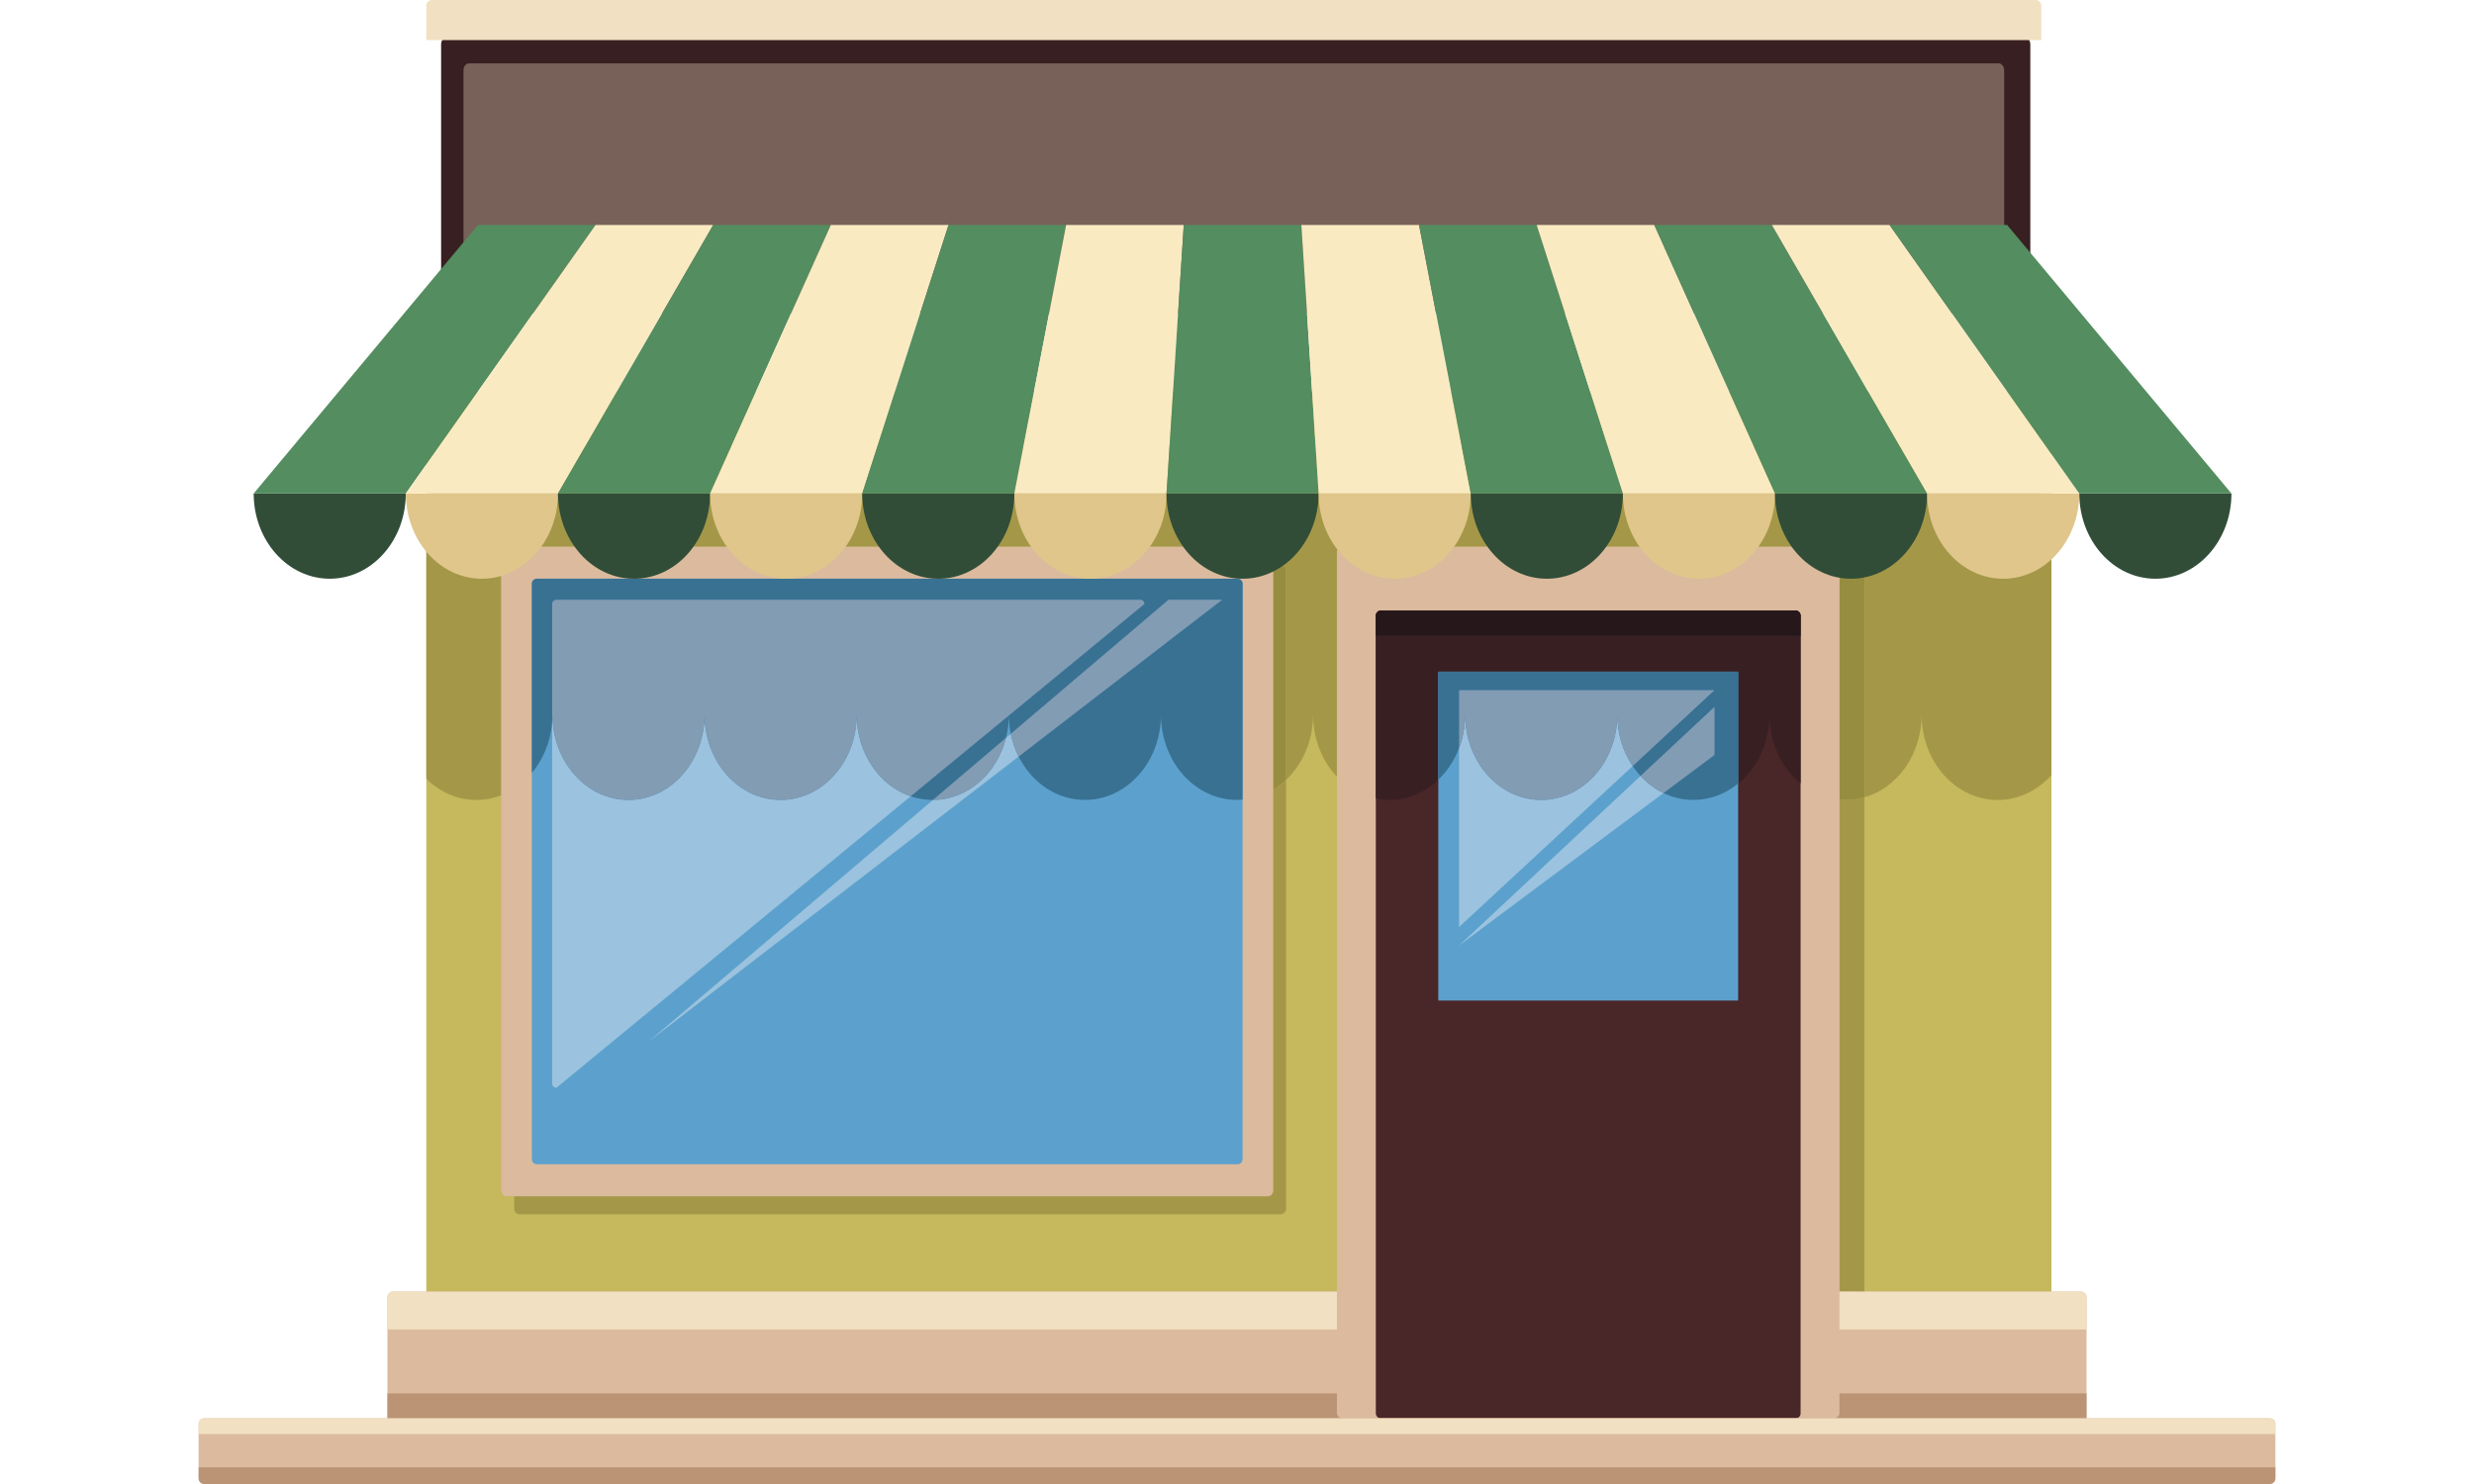 <?xml version="1.0" encoding="utf-8"?>
<svg xmlns="http://www.w3.org/2000/svg" fill="none" height="100%" overflow="visible" preserveAspectRatio="none" style="display: block;" viewBox="0 0 80 48" width="100%">
<g id="Step 1 - Shop">
<g id="Step 1 - Shop_2">
<path d="M65.653 9.058C65.653 9.186 65.574 9.288 65.476 9.288H14.441C14.343 9.288 14.264 9.186 14.264 9.058V1.436C14.264 1.31 14.343 1.206 14.441 1.206H65.476C65.574 1.206 65.653 1.31 65.653 1.436V9.058Z" fill="#381F22" id="Vector"/>
<path d="M64.808 9.903C64.808 10.03 64.731 10.133 64.636 10.133H15.158C15.064 10.133 14.987 10.03 14.987 9.903V2.281C14.987 2.154 15.064 2.051 15.158 2.051H64.636C64.731 2.051 64.808 2.154 64.808 2.281V9.903Z" fill="#786158" id="Vector_2"/>
<path d="M66.007 1.298V0.179C66.007 0.081 65.927 0 65.828 0H13.966C13.867 0 13.786 0.081 13.786 0.179V1.298H66.007Z" fill="#F1E0C1" id="Vector_3"/>
<path d="M13.786 44.349H66.336V12.658H13.786V44.349Z" fill="#C6B85D" id="Vector_4"/>
<path d="M64.725 14.434H15.276L13.786 16.218V25.192C14.219 25.615 14.784 25.875 15.404 25.875C15.686 25.875 15.958 25.822 16.21 25.724V17.865C16.21 17.766 16.291 17.686 16.39 17.686H40.989C41.088 17.686 41.168 17.766 41.168 17.865V18.269H41.407C41.507 18.269 41.587 18.35 41.587 18.448V25.226C42.122 24.72 42.461 23.963 42.461 23.118C42.461 23.908 42.758 24.621 43.233 25.124V17.865C43.233 17.766 43.314 17.686 43.413 17.686H59.303C59.403 17.686 59.483 17.766 59.483 17.865V18.269H60.111C60.211 18.269 60.291 18.35 60.291 18.448V25.789C61.353 25.484 62.138 24.404 62.138 23.118C62.138 24.641 63.24 25.875 64.599 25.875C65.277 25.875 65.891 25.567 66.336 25.069V16.363L64.725 14.434Z" fill="#A49848" id="Vector_5"/>
<path d="M60.29 44.348H59.482V45.696C59.482 45.794 59.402 45.875 59.302 45.875H44.041V46.279C44.041 46.378 44.121 46.459 44.219 46.459H60.11C60.21 46.459 60.29 46.378 60.29 46.279V44.348Z" fill="#7A9176" id="Vector_6"/>
<path d="M60.288 25.788C60.093 25.845 59.888 25.875 59.676 25.875C59.61 25.875 59.545 25.872 59.48 25.866V44.349H60.288V25.788Z" fill="#A49848" id="Vector_7"/>
<path d="M60.108 18.269H59.48V25.866C59.545 25.872 59.61 25.875 59.676 25.875C59.888 25.875 60.093 25.845 60.288 25.789V18.448C60.288 18.349 60.208 18.269 60.108 18.269Z" fill="#978D41" id="Vector_8"/>
<path d="M67.471 47.581C67.471 47.681 67.391 47.761 67.292 47.761H12.707C12.608 47.761 12.528 47.681 12.528 47.581V41.955C12.528 41.856 12.608 41.776 12.707 41.776H67.292C67.391 41.776 67.471 41.856 67.471 41.955V47.581Z" fill="#DBBA9E" id="Vector_9"/>
<path d="M12.528 45.068V47.581C12.528 47.681 12.608 47.761 12.707 47.761H67.292C67.391 47.761 67.471 47.681 67.471 47.581V45.068H12.528Z" fill="#BB9475" id="Vector_10"/>
<path d="M12.528 46.862V47.581C12.528 47.68 12.608 47.761 12.707 47.761H67.292C67.391 47.761 67.471 47.68 67.471 47.581V46.862H12.528Z" fill="#B38B68" id="Vector_11"/>
<path d="M67.471 43.002V41.955C67.471 41.856 67.391 41.776 67.292 41.776H12.707C12.608 41.776 12.528 41.856 12.528 41.955V43.002H67.471Z" fill="#F1E0C1" id="Vector_12"/>
<path d="M59.481 45.696C59.481 45.795 59.401 45.875 59.301 45.875H43.411C43.312 45.875 43.231 45.795 43.231 45.696V17.865C43.231 17.766 43.312 17.685 43.411 17.685H59.301C59.401 17.685 59.481 17.766 59.481 17.865V45.696Z" fill="#DBBA9E" id="Vector_13"/>
<path d="M58.225 45.709C58.225 45.801 58.157 45.876 58.073 45.876H44.642C44.558 45.876 44.489 45.801 44.489 45.709V19.917C44.489 19.825 44.558 19.75 44.642 19.75H58.073C58.157 19.75 58.225 19.825 58.225 19.917V45.709Z" fill="#492628" id="Vector_14"/>
<path d="M58.073 19.75H44.642C44.558 19.75 44.489 19.825 44.489 19.917V25.83C44.63 25.858 44.773 25.875 44.92 25.875C45.526 25.875 46.081 25.63 46.51 25.222V21.725H56.205V25.348C56.819 24.847 57.218 24.035 57.218 23.118C57.218 24.03 57.615 24.837 58.225 25.339V19.917C58.225 19.825 58.157 19.75 58.073 19.75Z" fill="#381F22" id="Vector_15"/>
<path d="M58.226 20.558V19.916C58.226 19.824 58.158 19.75 58.073 19.75H44.642C44.558 19.75 44.489 19.824 44.489 19.916V20.558H58.226Z" fill="#25171A" id="Vector_16"/>
<path d="M41.586 25.226C41.456 25.348 41.317 25.456 41.167 25.546V38.514C41.167 38.613 41.086 38.693 40.987 38.693H16.628V39.097C16.628 39.197 16.708 39.277 16.807 39.277H41.406C41.505 39.277 41.586 39.197 41.586 39.097V25.226Z" fill="#A49848" id="Vector_17"/>
<path d="M41.406 18.269H41.167V25.545C41.317 25.455 41.456 25.347 41.586 25.226V18.448C41.586 18.349 41.505 18.269 41.406 18.269Z" fill="#978D41" id="Vector_18"/>
<path d="M41.167 38.514C41.167 38.612 41.087 38.693 40.988 38.693H16.389C16.29 38.693 16.209 38.612 16.209 38.514V17.865C16.209 17.766 16.29 17.685 16.389 17.685H40.988C41.087 17.685 41.167 17.766 41.167 17.865V38.514Z" fill="#DBBA9E" id="Vector_19"/>
<path d="M40.18 37.496C40.18 37.587 40.106 37.658 40.015 37.658H17.363C17.271 37.658 17.198 37.587 17.198 37.496V18.88C17.198 18.791 17.271 18.718 17.363 18.718H40.015C40.106 18.718 40.18 18.791 40.18 18.88V37.496Z" fill="#5CA1CD" id="Vector_20"/>
<path d="M40.015 18.718H17.363C17.271 18.718 17.198 18.791 17.198 18.88V25C17.61 24.506 17.864 23.846 17.864 23.117C17.864 24.64 18.964 25.874 20.323 25.874C21.681 25.874 22.783 24.64 22.783 23.117C22.783 24.64 23.884 25.874 25.242 25.874C26.601 25.874 27.702 24.64 27.702 23.117C27.702 24.64 28.803 25.874 30.162 25.874C31.521 25.874 32.622 24.64 32.622 23.117C32.622 24.64 33.723 25.874 35.082 25.874C36.44 25.874 37.542 24.64 37.542 23.117C37.542 24.64 38.642 25.874 40.001 25.874C40.062 25.874 40.121 25.869 40.18 25.865V18.88C40.18 18.791 40.106 18.718 40.015 18.718Z" fill="#397193" id="Vector_21"/>
<path d="M32.621 23.117C32.621 23.126 32.621 23.136 32.621 23.145V23.145C32.621 23.136 32.621 23.126 32.621 23.117ZM27.702 23.117C27.702 24.64 26.601 25.875 25.242 25.875C23.883 25.875 22.783 24.64 22.783 23.117C22.783 24.64 21.681 25.875 20.323 25.875C18.964 25.875 17.864 24.64 17.864 23.117C17.864 23.193 17.861 23.267 17.855 23.341V35.048C17.855 35.122 17.917 35.183 17.994 35.183L29.447 25.757C28.437 25.414 27.702 24.362 27.702 23.117Z" fill="#9BC2DE" id="Vector_22"/>
<path d="M36.87 19.399H17.994C17.917 19.399 17.855 19.459 17.855 19.535V23.341C17.861 23.267 17.864 23.192 17.864 23.117C17.864 24.64 18.964 25.874 20.323 25.874C21.681 25.874 22.783 24.64 22.783 23.117C22.783 24.64 23.883 25.874 25.242 25.874C26.601 25.874 27.702 24.64 27.702 23.117C27.702 24.361 28.437 25.413 29.447 25.756L32.621 23.145C32.621 23.135 32.621 23.126 32.621 23.117C32.621 23.126 32.621 23.135 32.621 23.144L37.008 19.535C37.008 19.459 36.947 19.399 36.87 19.399Z" fill="#829CB4" id="Vector_23"/>
<path d="M32.683 23.737L32.529 23.868C32.237 25.024 31.292 25.872 30.167 25.875L20.967 33.696L32.937 24.473C32.823 24.245 32.736 23.998 32.683 23.737Z" fill="#9BC2DE" id="Vector_24"/>
<path d="M39.521 19.399H37.785L32.683 23.736C32.736 23.997 32.824 24.245 32.938 24.472L39.521 19.399ZM32.529 23.867L30.167 25.874C31.292 25.871 32.238 25.024 32.529 23.867Z" fill="#829CB4" id="Vector_25"/>
<path d="M46.509 32.363H56.205V21.725H46.509V32.363Z" fill="#5CA1CD" id="Vector_26"/>
<path d="M46.509 25.219C47.041 24.713 47.379 23.96 47.379 23.117C47.379 24.64 48.48 25.874 49.838 25.874C51.197 25.874 52.298 24.64 52.298 23.117C52.298 24.64 53.401 25.874 54.758 25.874C55.3 25.874 55.798 25.676 56.205 25.344V21.725H46.509V25.219Z" fill="#397193" id="Vector_27"/>
<path d="M52.297 23.117C52.297 24.64 51.197 25.875 49.837 25.875C48.479 25.875 47.378 24.64 47.378 23.117C47.378 23.501 47.308 23.866 47.181 24.198V29.985L52.795 24.779C52.482 24.317 52.297 23.741 52.297 23.117Z" fill="#9BC2DE" id="Vector_28"/>
<path d="M55.441 22.323H47.181V24.198C47.308 23.866 47.378 23.501 47.378 23.117C47.378 24.64 48.479 25.875 49.837 25.875C51.197 25.875 52.297 24.64 52.297 23.117C52.297 23.741 52.482 24.317 52.795 24.779L55.441 22.323Z" fill="#829CB4" id="Vector_29"/>
<path d="M53.048 25.099L47.181 30.583L53.789 25.652C53.511 25.518 53.261 25.33 53.048 25.099Z" fill="#9BC2DE" id="Vector_30"/>
<path d="M55.441 22.862L53.048 25.099C53.261 25.331 53.511 25.519 53.789 25.653L55.441 24.419V22.862Z" fill="#829CB4" id="Vector_31"/>
<path d="M10.663 18.719C12.021 18.719 13.122 17.484 13.122 15.961H8.203C8.203 17.484 9.304 18.719 10.663 18.719Z" fill="#314D37" id="Vector_32"/>
<path d="M15.582 18.719C16.941 18.719 18.043 17.484 18.043 15.961H13.123C13.123 17.484 14.224 18.719 15.582 18.719Z" fill="#E0C68B" id="Vector_33"/>
<path d="M20.502 18.719C21.861 18.719 22.962 17.484 22.962 15.961H18.043C18.043 17.484 19.143 18.719 20.502 18.719Z" fill="#314D37" id="Vector_34"/>
<path d="M25.423 18.719C26.781 18.719 27.882 17.484 27.882 15.961H22.963C22.963 17.484 24.064 18.719 25.423 18.719Z" fill="#E0C68B" id="Vector_35"/>
<path d="M30.341 18.719C31.7 18.719 32.801 17.484 32.801 15.961H27.881C27.881 17.484 28.982 18.719 30.341 18.719Z" fill="#314D37" id="Vector_36"/>
<path d="M35.262 18.719C36.619 18.719 37.721 17.484 37.721 15.961H32.801C32.801 17.484 33.903 18.719 35.262 18.719Z" fill="#E0C68B" id="Vector_37"/>
<path d="M40.179 18.719C41.537 18.719 42.639 17.484 42.639 15.961H37.72C37.72 17.484 38.82 18.719 40.179 18.719Z" fill="#314D37" id="Vector_38"/>
<path d="M45.099 18.719C46.457 18.719 47.558 17.484 47.558 15.961H42.64C42.64 17.484 43.74 18.719 45.099 18.719Z" fill="#E0C68B" id="Vector_39"/>
<path d="M50.02 18.719C51.378 18.719 52.479 17.484 52.479 15.961H47.56C47.56 17.484 48.661 18.719 50.02 18.719Z" fill="#314D37" id="Vector_40"/>
<path d="M54.938 18.719C56.297 18.719 57.397 17.484 57.397 15.961H52.478C52.478 17.484 53.58 18.719 54.938 18.719Z" fill="#E0C68B" id="Vector_41"/>
<path d="M59.856 18.719C61.215 18.719 62.316 17.484 62.316 15.961H57.396C57.396 17.484 58.498 18.719 59.856 18.719Z" fill="#314D37" id="Vector_42"/>
<path d="M64.777 18.719C66.135 18.719 67.236 17.484 67.236 15.961H62.316C62.316 17.484 63.418 18.719 64.777 18.719Z" fill="#E0C68B" id="Vector_43"/>
<path d="M69.696 18.719C71.055 18.719 72.157 17.484 72.157 15.961H67.237C67.237 17.484 68.338 18.719 69.696 18.719Z" fill="#314D37" id="Vector_44"/>
<path d="M15.454 7.277L8.203 15.961H13.122L19.258 7.277H15.454Z" fill="#548D5F" id="Vector_45"/>
<path d="M19.259 7.277L13.123 15.961H18.043L23.062 7.277H19.259Z" fill="#FAEAC2" id="Vector_46"/>
<path d="M23.063 7.277L18.043 15.961H22.962L26.866 7.277H23.063Z" fill="#548D5F" id="Vector_47"/>
<path d="M26.867 7.277L22.963 15.961H27.882L30.672 7.277H26.867Z" fill="#FAEAC2" id="Vector_48"/>
<path d="M30.671 7.277L27.881 15.961H32.801L34.474 7.277H30.671Z" fill="#548D5F" id="Vector_49"/>
<path d="M34.475 7.277L32.801 15.961H37.721L38.279 7.277H34.475Z" fill="#FAEAC2" id="Vector_50"/>
<path d="M38.277 7.277L37.72 15.961H42.639L42.08 7.277H38.277Z" fill="#548D5F" id="Vector_51"/>
<path d="M42.081 7.277L42.64 15.961H47.558L45.885 7.277H42.081Z" fill="#FAEAC2" id="Vector_52"/>
<path d="M45.887 7.277L47.56 15.961H52.48L49.691 7.277H45.887Z" fill="#548D5F" id="Vector_53"/>
<path d="M49.691 7.277L52.479 15.961H57.398L53.494 7.277H49.691Z" fill="#FAEAC2" id="Vector_54"/>
<path d="M53.493 7.277L57.397 15.961H62.317L57.297 7.277H53.493Z" fill="#548D5F" id="Vector_55"/>
<path d="M57.297 7.277L62.317 15.961H67.236L61.101 7.277H57.297Z" fill="#FAEAC2" id="Vector_56"/>
<path d="M61.099 7.277L67.235 15.961H72.156L64.903 7.277H61.099Z" fill="#548D5F" id="Vector_57"/>
<path d="M73.577 47.82C73.577 47.919 73.496 48 73.397 48H6.603C6.504 48 6.423 47.919 6.423 47.82V46.055C6.423 45.956 6.504 45.875 6.603 45.875H73.397C73.496 45.875 73.577 45.956 73.577 46.055V47.82Z" fill="#DBBA9E" id="Vector_58"/>
<path d="M6.423 47.461V47.82C6.423 47.919 6.504 48 6.603 48H73.397C73.496 48 73.577 47.919 73.577 47.82V47.461H6.423Z" fill="#BB9475" id="Vector_59"/>
<path d="M73.577 46.384V46.055C73.577 45.956 73.496 45.875 73.397 45.875H6.603C6.504 45.875 6.423 45.956 6.423 46.055V46.384H73.577Z" fill="#F1E0C1" id="Vector_60"/>
</g>
</g>
</svg>